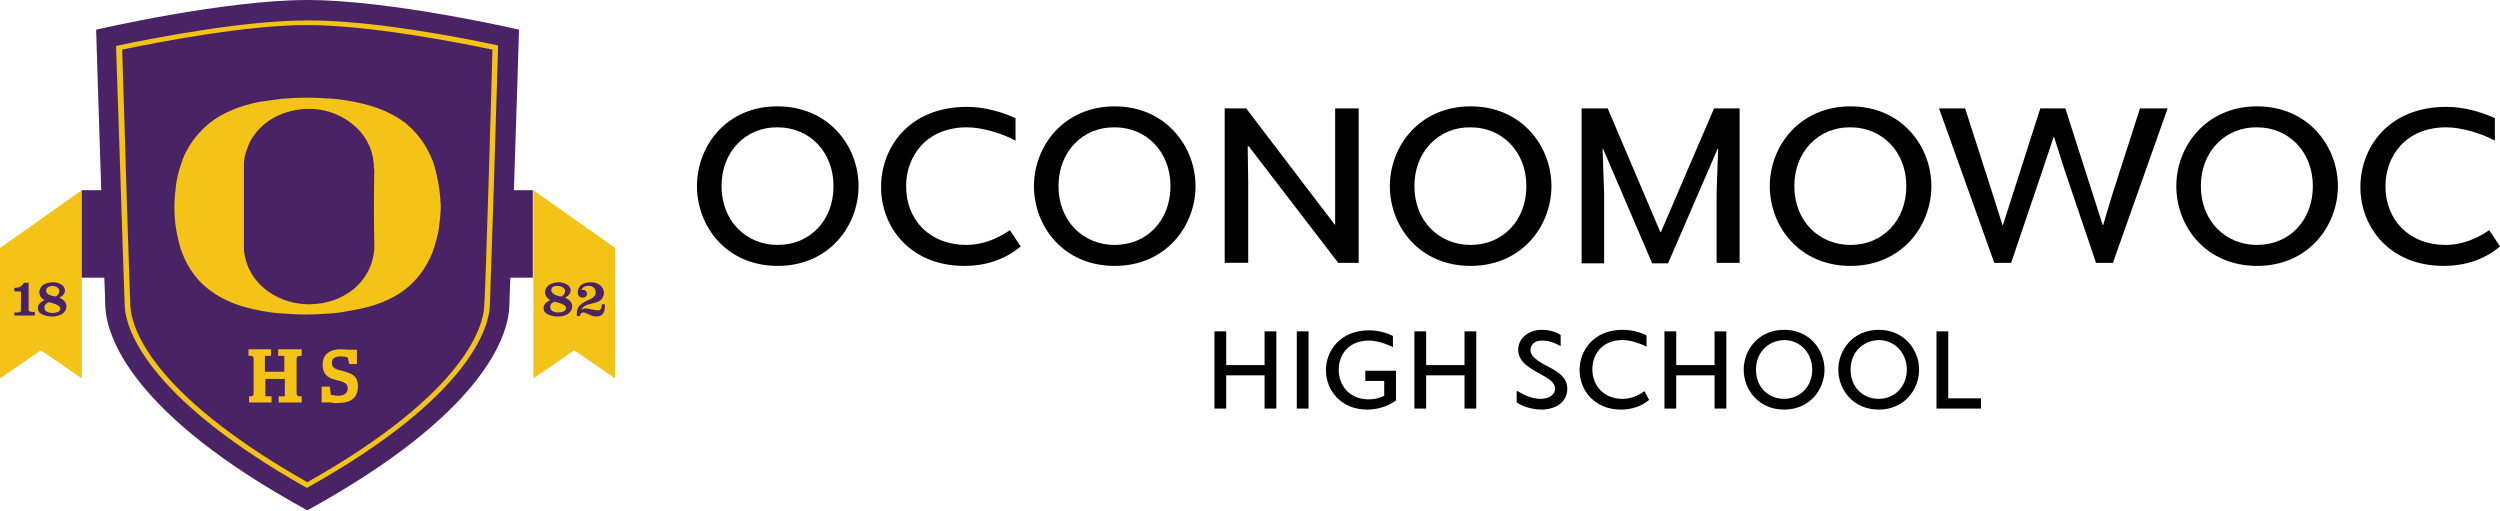 <?xml version="1.0" encoding="utf-8"?>
<!-- Generator: Adobe Illustrator 26.3.1, SVG Export Plug-In . SVG Version: 6.00 Build 0)  -->
<svg version="1.1" id="Layer_1" xmlns="http://www.w3.org/2000/svg" xmlns:xlink="http://www.w3.org/1999/xlink" x="0px" y="0px"
	 viewBox="0 0 488.9 99.9" style="enable-background:new 0 0 488.9 99.9;" xml:space="preserve">
<style type="text/css">
	.st0{fill:#F3C317;}
	.st1{fill:#4A2366;}
</style>
<g>
	<path d="M167.9,36.4c0,7.8-5.8,15.6-15.8,15.6c-10.1,0-15.8-7.8-15.8-15.6S142,20.8,152,20.8C162.1,20.8,167.9,28.6,167.9,36.4z
		 M141.1,36.4c0,6.8,4.8,11.5,11,11.5c6.2,0,10.9-4.7,10.9-11.5c0-6.8-4.8-11.5-10.9-11.5C145.9,24.8,141.1,29.6,141.1,36.4z"/>
	<path d="M199.6,48.2c-3.1,2.6-6.9,3.8-11,3.8c-10.7,0-16.3-7.7-16.3-15.4c0-7.8,5.5-15.7,16.8-15.7c3.3,0,6.6,0.9,9.5,2.2v4.4
		c-2.6-1.4-6.5-2.6-9.5-2.6c-8,0-11.9,5.7-11.9,11.5c0,6.7,4.7,11.5,11.8,11.5c2.8,0,5.8-1,8.5-2.9L199.6,48.2z"/>
	<path d="M233.8,36.4c0,7.8-5.8,15.6-15.8,15.6c-10.1,0-15.8-7.8-15.8-15.6s5.8-15.6,15.8-15.6C227.9,20.8,233.8,28.6,233.8,36.4z
		 M207,36.4c0,6.8,4.8,11.5,11,11.5c6.2,0,10.9-4.7,10.9-11.5c0-6.8-4.8-11.5-10.9-11.5C211.8,24.8,207,29.6,207,36.4z"/>
	<path d="M265.8,51.4h-4.1l-17.5-22.8H244l0.1,7.1v15.7h-4.6V21.2h4.2l17.3,22.7h0.1l0-7V21.2h4.6V51.4z"/>
	<path d="M303.4,36.4c0,7.8-5.8,15.6-15.8,15.6c-10.1,0-15.8-7.8-15.8-15.6s5.8-15.6,15.8-15.6C297.6,20.8,303.4,28.6,303.4,36.4z
		 M276.6,36.4c0,6.8,4.8,11.5,11,11.5c6.2,0,10.9-4.7,10.9-11.5c0-6.8-4.8-11.5-10.9-11.5C281.4,24.8,276.6,29.6,276.6,36.4z"/>
	<path d="M335.7,51.4V37.7l0.3-8.6h-0.1l-9.7,22.4h-3.1l-9.6-22.4h-0.1l0.3,8.6v13.8h-4.4V21.2h5.1l10.3,24.2h0.1l10.4-24.2h5v30.2
		H335.7z"/>
	<path d="M377.7,36.4c0,7.8-5.8,15.6-15.8,15.6c-10.1,0-15.8-7.8-15.8-15.6s5.8-15.6,15.8-15.6C371.9,20.8,377.7,28.6,377.7,36.4z
		 M350.9,36.4c0,6.8,4.8,11.5,11,11.5c6.2,0,10.9-4.7,10.9-11.5c0-6.8-4.8-11.5-10.9-11.5C355.7,24.8,350.9,29.6,350.9,36.4z"/>
	<path d="M423.9,21.2l-10.7,30.2h-3.3l-6.1-18l-2.1-6.6h-0.1l-2.2,6.6l-6.1,18h-3.3l-10.8-30.2h5.1l5.5,17.1l1.8,5.7h0.1l7.3-22.8
		h4.9l7.3,22.8h0.1l1.7-5.7l5.5-17.1H423.9z"/>
	<path d="M457.2,36.4c0,7.8-5.8,15.6-15.8,15.6c-10.1,0-15.8-7.8-15.8-15.6s5.8-15.6,15.8-15.6C451.4,20.8,457.2,28.6,457.2,36.4z
		 M430.4,36.4c0,6.8,4.8,11.5,11,11.5c6.2,0,10.9-4.7,10.9-11.5c0-6.8-4.8-11.5-10.9-11.5C435.2,24.8,430.4,29.6,430.4,36.4z"/>
	<path d="M488.9,48.2c-3.1,2.6-6.9,3.8-11,3.8c-10.7,0-16.3-7.7-16.3-15.4c0-7.8,5.5-15.7,16.8-15.7c3.3,0,6.6,0.9,9.5,2.2v4.4
		c-2.6-1.4-6.5-2.6-9.5-2.6c-8,0-11.9,5.7-11.9,11.5c0,6.7,4.7,11.5,11.8,11.5c2.8,0,5.8-1,8.5-2.9L488.9,48.2z"/>
</g>
<g>
	<path d="M249.6,79.9h-2.3v-6.5h-7.5v6.5h-2.3V64.8h2.3v6.6h7.5v-6.6h2.3V79.9z"/>
	<path d="M255.9,79.9h-2.3V64.8h2.3V79.9z"/>
	<path d="M267.4,80.1c-5.3,0-8.1-3.9-8.1-7.7s2.8-7.8,8.4-7.8c1.7,0,3.3,0.4,4.7,1.1v2.2c-1.3-0.7-3.3-1.3-4.7-1.3
		c-4,0-5.9,2.8-5.9,5.7c0,3,2,5.8,5.9,5.8c1.1,0,2.2-0.3,3-0.7v-2.9H267v-2h6v5.8C271.3,79.6,269.1,80.1,267.4,80.1z"/>
	<path d="M288.7,79.9h-2.3v-6.5h-7.5v6.5h-2.3V64.8h2.3v6.6h7.5v-6.6h2.3V79.9z"/>
	<path d="M301.4,80.1c-1.5,0-3.5-0.5-4.8-1.4v-2.3c1.7,1,3.1,1.6,4.7,1.6c1.3,0,2.8-0.6,2.8-2c0-1.3-1.4-2-2.4-2.6
		c-1.9-1.1-4.8-2.3-4.8-5c0-2.3,2.1-3.9,4.6-3.9c1.3,0,2.6,0.3,3.7,1v2.2c-1.5-0.9-2.8-1.1-3.7-1.1c-1.5,0-2.2,0.9-2.2,1.9
		c0,1.3,1.8,2.3,2.9,2.9c1.9,1,4.3,2.1,4.3,4.6C306.5,78.8,304,80.1,301.4,80.1z"/>
	<path d="M322.5,78.2c-1.5,1.3-3.5,1.9-5.5,1.9c-5.3,0-8.1-3.9-8.1-7.7c0-3.9,2.8-7.9,8.4-7.9c1.7,0,3.3,0.4,4.7,1.1v2.2
		c-1.3-0.7-3.3-1.3-4.7-1.3c-4,0-5.9,2.8-5.9,5.7c0,3.3,2.3,5.8,5.9,5.8c1.4,0,2.9-0.5,4.3-1.5L322.5,78.2z"/>
	<path d="M337.6,79.9h-2.3v-6.5h-7.5v6.5h-2.3V64.8h2.3v6.6h7.5v-6.6h2.3V79.9z"/>
	<path d="M356.8,72.3c0,3.9-2.9,7.8-7.9,7.8c-5,0-7.9-3.9-7.9-7.8s2.9-7.8,7.9-7.8C353.9,64.5,356.8,68.4,356.8,72.3z M343.4,72.3
		c0,3.4,2.4,5.7,5.5,5.7c3.1,0,5.5-2.4,5.5-5.7s-2.4-5.8-5.5-5.8C345.8,66.6,343.4,68.9,343.4,72.3z"/>
	<path d="M375.3,72.3c0,3.9-2.9,7.8-7.9,7.8c-5,0-7.9-3.9-7.9-7.8s2.9-7.8,7.9-7.8C372.4,64.5,375.3,68.4,375.3,72.3z M361.9,72.3
		c0,3.4,2.4,5.7,5.5,5.7c3.1,0,5.5-2.4,5.5-5.7s-2.4-5.8-5.5-5.8C364.3,66.6,361.9,68.9,361.9,72.3z"/>
	<path d="M387.4,79.9h-8.7V64.8h2.3v13.1h6.4V79.9z"/>
</g>
<g>
	<polygon class="st0" points="16,37.2 0,48.5 0,74 8,68.5 16,74 	"/>
	<polygon class="st0" points="104.3,37.2 120.3,48.5 120.3,74 112.3,68.5 104.3,74 	"/>
	<path class="st1" d="M104.3,37.2h-3.8c0.5-14.9,1-31.4,1-31.4S76.5,0,60.1,0C43.8,0,18.8,5.8,18.8,5.8s0.5,16.5,1,31.4H16v17.1h4.4
		c0.1,2.8,0.2,4.9,0.2,5.8c0.3,5.6,4.9,20.8,39.5,39.7c34.6-19,39.2-34.1,39.5-39.7c0-0.9,0.1-3,0.2-5.8h4.4V37.2z"/>
	<path class="st0" d="M60.1,95.4l-0.3-0.1c-32-18.1-35.2-31.6-35.4-35.3c-0.2-4.5-1.2-36.9-1.7-50.6l0-0.4l0.4-0.1
		c7-1.5,24.7-4.9,36.9-4.9C72.4,3.9,90,7.3,97,8.8l0.4,0.1l0,0.4C97.2,16.9,96,55,95.8,59.9c-0.2,3.7-3.3,17.3-35.4,35.3L60.1,95.4z
		 M23.9,9.7c0.4,14,1.4,45.8,1.6,50.2c0.2,3.6,3.2,16.6,34.6,34.4c31.4-17.7,34.4-30.8,34.6-34.4c0.3-4.8,1.4-41.7,1.6-50.2
		c-7.2-1.5-24.3-4.8-36.3-4.8C48.3,4.9,31.1,8.2,23.9,9.7z"/>
	<path class="st0" d="M85.7,35.7c-0.3-1.5-0.6-3-1.1-4.3c-1.2-3-3-5.5-5.4-7.4c-2.5-1.9-5.6-3.2-9.5-4c-1.5-0.3-3.2-0.6-4.8-0.7
		c-1.6-0.1-3.2-0.2-4.7-0.2c-0.1,0-0.2,0-0.3,0c-1.5,0-3.1,0.1-4.6,0.2c-1.5,0.2-3,0.4-4.5,0.6c-4,0.8-7.1,2.1-9.6,4
		c-2.4,1.9-4.3,4.3-5.5,7.3v0.1c-0.5,1.3-0.9,2.7-1.2,4.3c-0.2,1.6-0.4,3.2-0.4,4.8c0,1.6,0.1,3.2,0.4,4.7c0.3,1.6,0.6,3,1.1,4.3
		c1.2,3.1,3,5.6,5.5,7.4c2.5,1.9,5.7,3.2,9.6,3.9c1.4,0.3,2.9,0.5,4.4,0.6c1.5,0.1,3,0.2,4.5,0.2c0.2,0,0.3,0,0.5,0
		c1.5,0,3-0.1,4.5-0.2c1.6-0.1,3.2-0.4,4.8-0.7c3.9-0.7,7.2-2,9.7-3.9c2.5-1.9,4.3-4.4,5.5-7.4c0.5-1.4,0.9-2.9,1.2-4.4
		c0.2-1.6,0.4-3.2,0.4-4.8C86.1,38.7,86,37.2,85.7,35.7z M73.2,33c-0.1,4.8-0.1,9.9,0,14.7v1c-0.3,3.6-2,6.1-4,7.8
		c-2.1,1.7-4.9,2.9-8.4,3h-0.6c0,0,0,0-0.1,0c-3.5-0.1-6.2-1.3-8.3-3c-2.1-1.7-3.7-4.1-4.1-7.6v-1.3c0-4.7,0-9.7,0-14.4v-1.3
		c0.1-1.6,0.7-3.2,1.3-4.4c2.1-3.6,5.7-5.8,10.5-6.2h0.5h1.2c3.3,0.2,6,1.5,8,3.2c2,1.7,3.6,4.1,3.9,7.6V33z"/>
	<g>
		<path class="st0" d="M48.6,77.5h0.6c0.2,0,0.4-0.3,0.4-0.5v-6.9c0-0.2-0.2-0.5-0.4-0.5h-0.6v-1.3h4.4v1.3h-1.2v3.1h3.8v-3.1h-1.2
			v-1.3H59v1.3h-0.6c-0.2,0-0.4,0.3-0.4,0.5v6.9c0,0.2,0.2,0.5,0.4,0.5H59v1.2h-4.5v-1.2h1.2v-3.4h-3.8v3.4h1.2v1.2h-4.4V77.5z"/>
		<path class="st0" d="M64.7,78.7h-1.8v-3.1h1.6l0.2,1.6c0.4,0.1,0.8,0.2,1.5,0.2c1.2,0,1.8-0.6,1.8-1.5c0-1.2-1.3-1.3-2.7-1.7
			c-1.4-0.4-2.2-1.2-2.2-2.9c0-2,1.4-3,3.5-3c0.7,0,1.3,0.1,1.6,0.1h1.6v2.8h-1.5L68,69.9c-0.3-0.1-0.7-0.2-1.4-0.2
			c-1.1,0-1.7,0.4-1.7,1.3c0,1.1,1.1,1.3,2.3,1.6c1.9,0.5,2.8,1.1,2.8,3c0,2.1-1.3,3.2-3.8,3.2C65.6,78.9,65,78.8,64.7,78.7z"/>
	</g>
	<g>
		<g>
			<g>
				<g>
					<g>
						<path class="st1" d="M8.7,58.7c-0.6-0.4-1-0.8-1-1.5c0-1.5,1.5-2,2.7-2c0.9,0,2.3,0.5,2.3,1.6c0,0.7-0.5,1.1-1.1,1.4
							c0.7,0.3,1.4,0.9,1.4,1.7c0,1.4-1.5,2-2.7,2c-1,0-2.9-0.3-2.9-1.6C7.4,59.5,8,59,8.7,58.7z M10.2,61.2c0.6,0,1.6-0.1,1.6-0.9
							c0-0.7-1.8-1.1-2.2-1.2c-0.4,0.1-0.9,0.4-0.9,1C8.6,60.9,9.5,61.2,10.2,61.2z M10.9,58c0.3-0.2,0.7-0.5,0.7-1.1
							c0-0.7-0.9-1-1.5-1C9.6,56,9,56.2,9,56.9C9,57.6,10.2,57.9,10.9,58z"/>
					</g>
				</g>
			</g>
		</g>
		<g>
			<g>
				<g>
					<g>
						<path class="st1" d="M107.6,58.7c-0.6-0.4-1-0.8-1-1.5c0-1.5,1.5-2,2.7-2c0.9,0,2.3,0.5,2.3,1.6c0,0.7-0.5,1.1-1.1,1.4
							c0.7,0.3,1.4,0.9,1.4,1.7c0,1.4-1.5,2-2.7,2c-1,0-2.9-0.3-2.9-1.6C106.3,59.5,106.9,59,107.6,58.7z M109.1,61.1
							c0.6,0,1.6-0.1,1.6-0.9c0-0.7-1.8-1.1-2.2-1.2c-0.4,0.1-0.9,0.4-0.9,1C107.5,60.8,108.4,61.1,109.1,61.1z M109.8,58
							c0.3-0.2,0.7-0.5,0.7-1.1c0-0.7-0.9-1-1.5-1c-0.6,0-1.2,0.2-1.2,0.9C107.9,57.6,109.1,57.9,109.8,58z"/>
					</g>
				</g>
				<g>
					<g>
						<path class="st1" d="M112.8,61.8v-0.5c0-2.8,3.7-2.3,3.7-4.1c0-0.9-0.7-1.3-1.4-1.3c-0.6,0-1.1,0.2-1.4,0.8c0.1,0,0.3,0,0.4,0
							c0.4,0,0.7,0.4,0.7,0.7c0,0.5-0.3,0.8-0.9,0.8c-0.6,0-0.9-0.4-0.9-1.1c0-1.1,0.9-1.9,2.6-1.9c1.4,0,2.5,0.9,2.5,2
							c0,2.8-3.8,1.6-4.4,3.4l0,0c0.2-0.1,0.5-0.3,0.8-0.3c0.2,0,0.6,0.1,1.1,0.2c0.5,0.1,1,0.2,1.4,0.2c0.4,0,0.7-0.4,0.7-1.2h0.6
							v0.2c0,1.5-0.5,2.2-1.7,2.2c-0.6,0-1-0.2-1.4-0.4c-0.4-0.2-0.8-0.4-1.2-0.4c-0.4,0-0.5,0.4-0.6,0.7H112.8z"/>
					</g>
				</g>
			</g>
		</g>
		<path class="st1" d="M2.8,61.8v-0.7h0.6c0.5,0,0.7-0.1,0.7-0.4V57H2.8v-0.7c0.9,0,1.4-0.2,1.9-1h0.9v5.3c0,0.3,0.3,0.4,0.7,0.4
			h0.5v0.7H2.8z"/>
	</g>
</g>
</svg>

